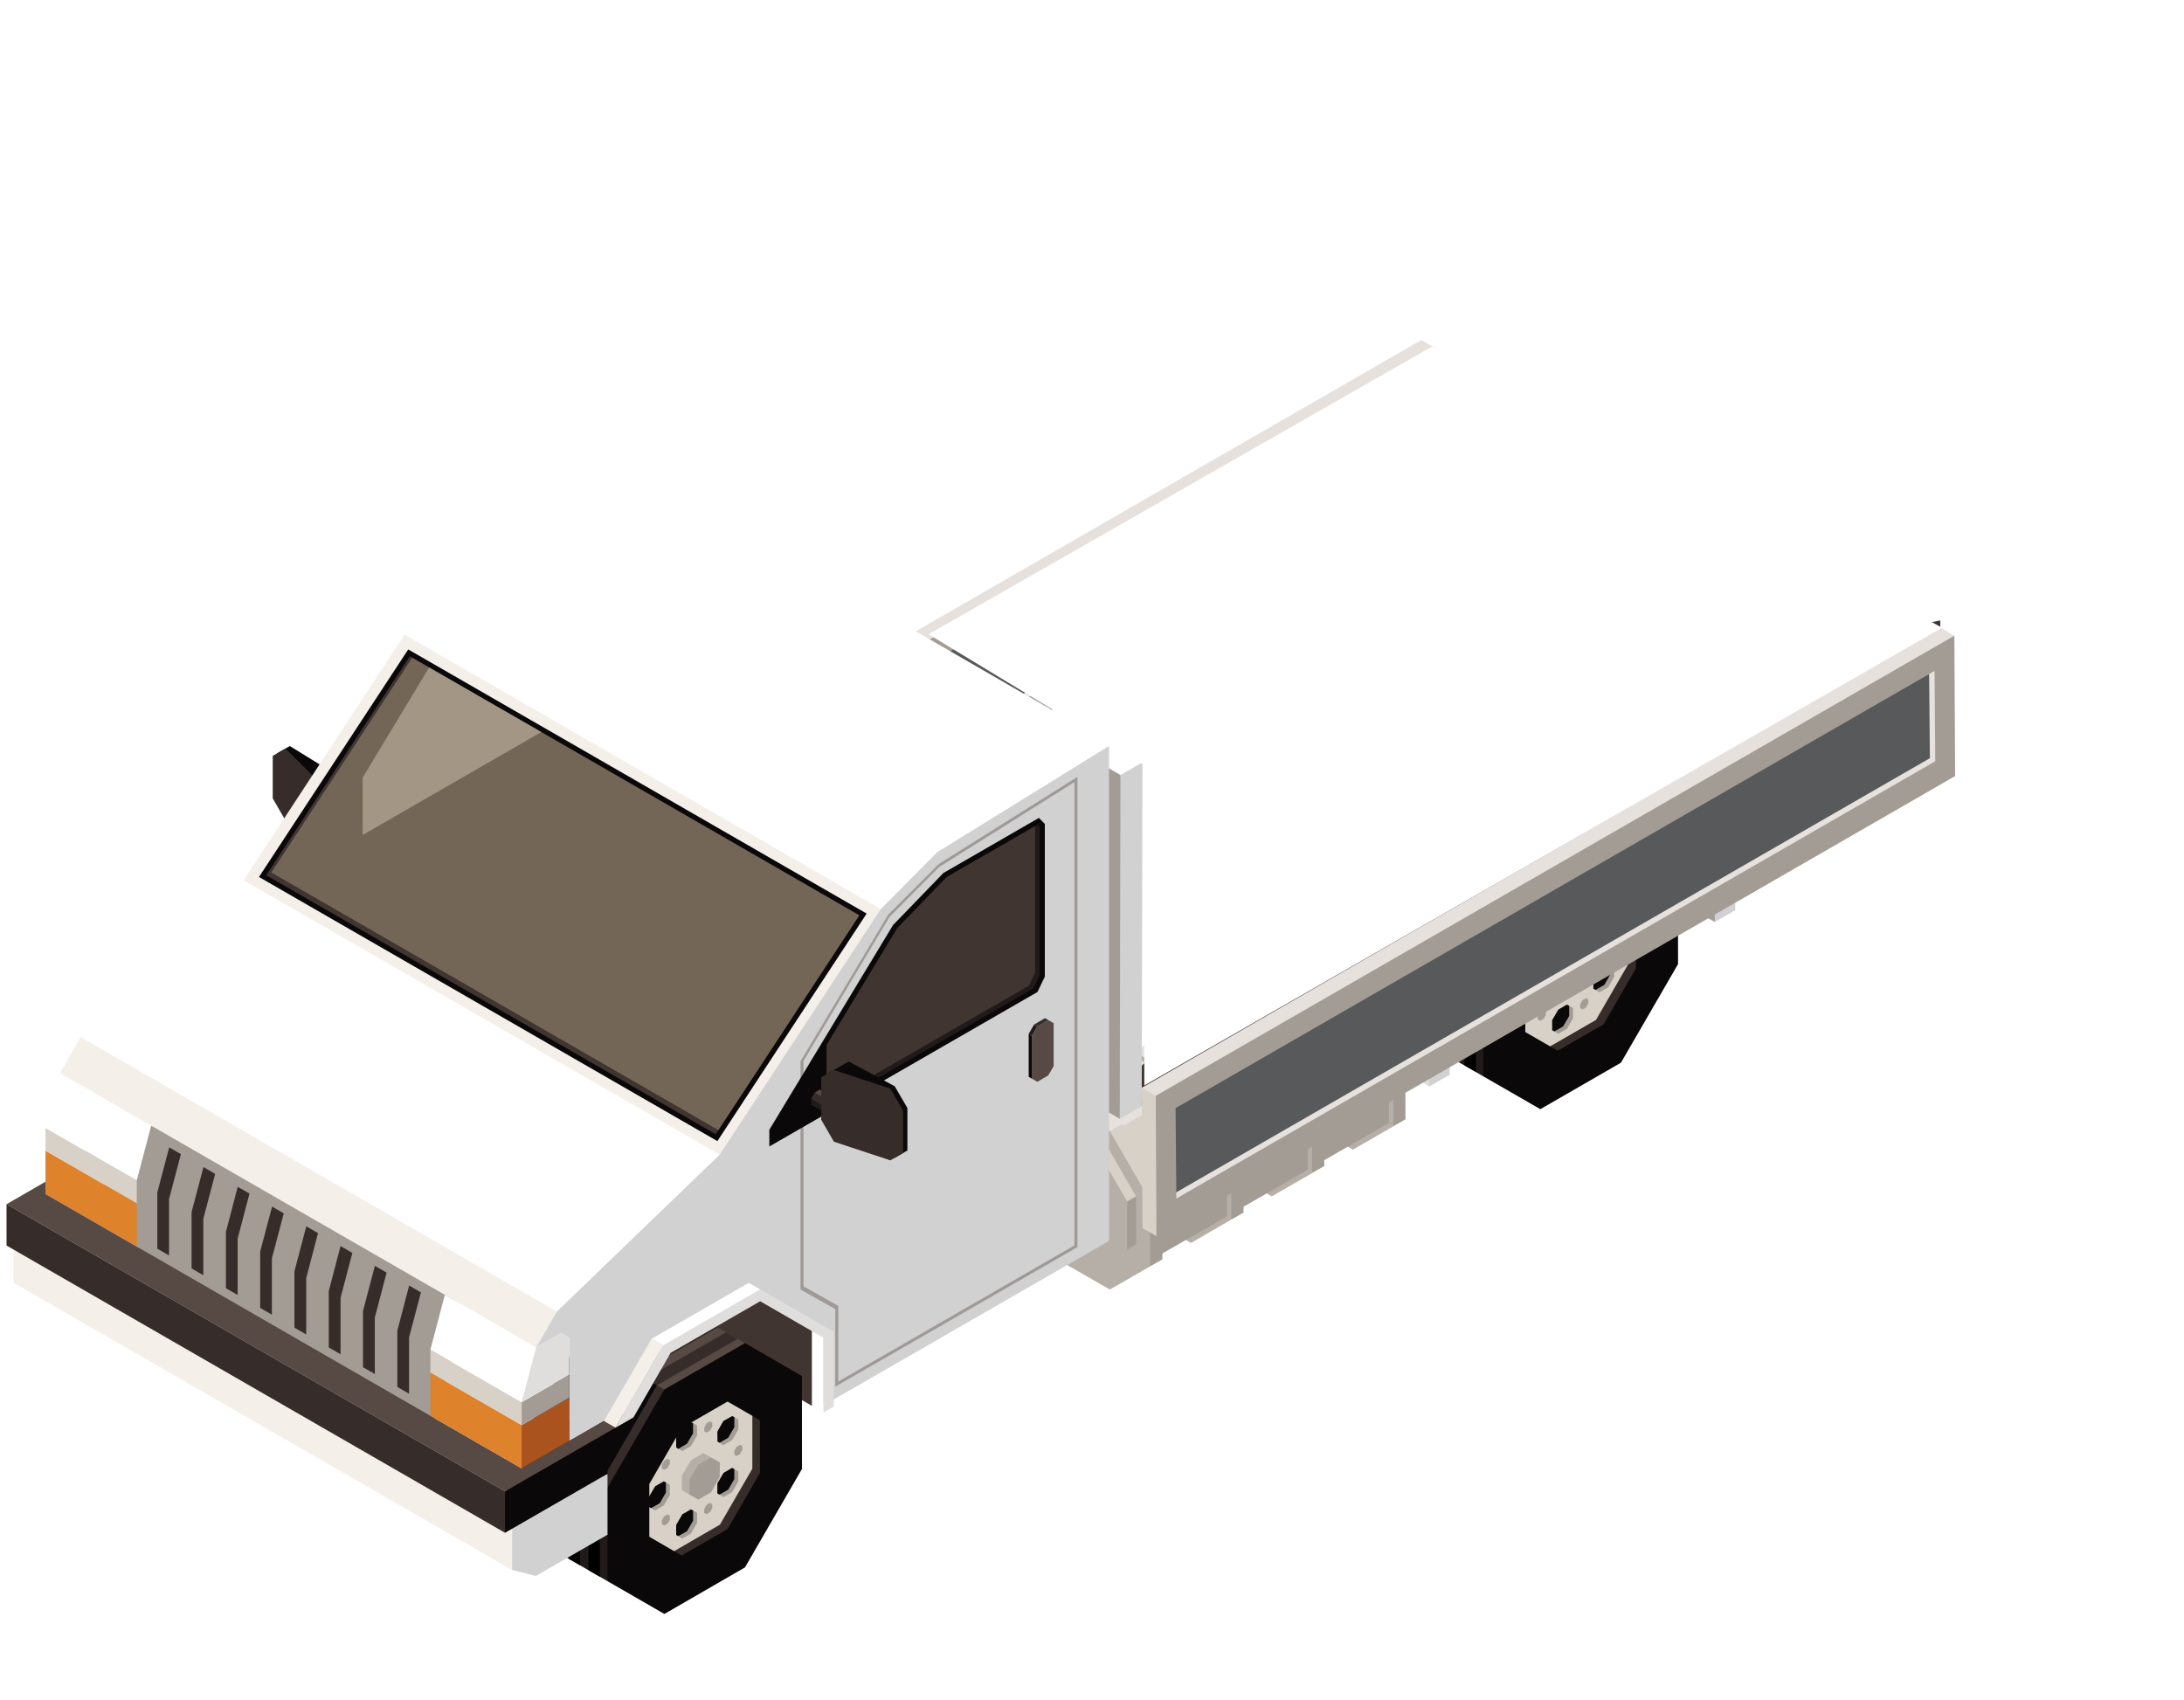 <svg width="167" height="130" viewBox="0 0 167 130" fill="none" xmlns="http://www.w3.org/2000/svg">
<g filter="url(#filter0_bii_3082_9853)">
<circle cx="114.5" cy="52" r="52" fill="white" fill-opacity="0.1"/>
</g>
<g clip-path="url(#clip0_3082_9853)">
<path d="M139.6 64.659L101.807 42.811V38.535L141.439 59.321L139.6 64.659Z" fill="#685750"/>
<path d="M139.6 60.377L101.807 38.535L103.64 37.478L141.439 59.321L139.6 60.377Z" fill="#836E69"/>
<path d="M141.439 63.596L139.6 64.658V60.376L141.439 59.32V63.596Z" fill="#544540"/>
<path d="M134.639 60.919L135.194 60.596V59.211L134.205 59.292L134.639 60.919Z" fill="#0A0808"/>
<path d="M134.639 59.533L135.194 59.21L134.35 57.739L132.586 57.369L134.639 59.533Z" fill="#211A1A"/>
<path d="M133.789 58.062L134.35 57.739L133.147 57.047L132.586 57.37L133.789 58.062Z" fill="#574943"/>
<path d="M131.73 57.86L132.586 57.369L133.789 58.062L134.639 59.533V60.918L133.789 61.409L132.586 60.716L131.73 59.245V57.86Z" fill="#362C29"/>
<path d="M138.288 63.015L138.849 62.692V61.307L137.854 61.387L138.288 63.015Z" fill="#0A0808"/>
<path d="M138.288 61.629L138.848 61.306L137.998 59.84L136.235 59.471L138.288 61.629Z" fill="#211A1A"/>
<path d="M137.438 60.158L137.998 59.841L136.796 59.148L136.235 59.472L137.438 60.158Z" fill="#574943"/>
<path d="M135.385 59.961L136.235 59.471L137.438 60.157L138.288 61.629V63.014L137.438 63.504L136.235 62.812L135.385 61.346V59.961Z" fill="#362C29"/>
<path d="M131.123 70.503L123.924 66.354V59.539L131.123 63.688L131.99 67.076L131.123 70.503Z" fill="#A39C95"/>
<path d="M123.947 64.11L117.407 60.342L111.237 63.891L117.829 70.198L123.947 64.11Z" fill="#574943"/>
<path d="M117.21 67.336L116.332 66.84L122.507 63.279L123.386 63.781L117.21 67.336Z" fill="#362C29"/>
<path d="M115.702 66.471L114.823 65.963L120.998 62.408L121.871 62.91L115.702 66.471Z" fill="#362C29"/>
<path d="M114.187 65.6L113.313 65.092L119.483 61.537L120.362 62.039L114.187 65.6Z" fill="#362C29"/>
<path d="M118.847 61.168L112.677 64.723L111.798 64.221L117.968 60.66L118.847 61.168Z" fill="#362C29"/>
<path d="M117.783 67.665L111.237 63.891L106.877 71.427L113.423 82.305L117.783 67.665Z" fill="#362C29"/>
<path d="M112.857 74.873L111.983 74.365L116.332 66.84L117.211 67.336L112.857 74.873Z" fill="#0A0808"/>
<path d="M114.82 65.963L110.483 73.506L111.361 74.008L115.698 66.466L114.82 65.963Z" fill="#0A0808"/>
<path d="M109.833 73.125L108.959 72.623L113.314 65.092L114.187 65.6L109.833 73.125Z" fill="#0A0808"/>
<path d="M112.677 64.723L108.323 72.254L107.444 71.751L111.798 64.221L112.677 64.723Z" fill="#0A0808"/>
<path d="M113.423 75.196L106.877 71.428V78.531L113.423 82.306V75.196Z" fill="#211A1A"/>
<path d="M112.857 81.969L111.983 81.461V74.363L112.857 74.871V81.969Z" fill="black"/>
<path d="M111.348 81.098L110.469 80.596V73.492L111.348 73.994V81.098Z" fill="black"/>
<path d="M109.833 80.227L108.959 79.725V72.621L109.833 73.123V80.227Z" fill="black"/>
<path d="M108.323 72.252V79.356L107.444 78.854V71.75L108.323 72.252Z" fill="black"/>
<path d="M117.783 84.815L113.423 82.305V75.195L117.783 67.658L123.947 64.109L128.307 66.62L128.312 73.723L123.947 81.26L117.783 84.815Z" fill="#0A0808"/>
<path d="M119.107 80.35L122.617 78.33L125.092 74.042V70.008L124.514 69.674V73.713L122.039 77.995L118.535 80.015L119.107 80.35Z" fill="#362C29"/>
<path d="M118.535 80.014L122.039 77.994L124.514 73.712V69.673L122.617 68.582L119.87 70.163L118.691 71.329L116.632 74.878V78.917L118.535 80.014Z" fill="#D8D1C7"/>
<path d="M119.153 72.362L119.812 71.981L120.287 71.167V70.406L119.986 70.232L119.992 70.994L119.518 71.808L118.858 72.195L119.153 72.362Z" fill="#A39C95"/>
<path d="M118.859 72.195L119.518 71.809L119.992 70.995L119.986 70.233L119.87 70.164L119.113 70.603L118.685 71.33V72.091L118.859 72.195Z" fill="#0A0808"/>
<path d="M119.153 79.051L119.824 78.665L120.287 77.857V77.095L119.992 76.916V77.689L119.523 78.497L118.858 78.872L119.153 79.051Z" fill="#A39C95"/>
<path d="M118.859 78.871L119.523 78.496L119.992 77.688V76.915L119.813 76.816L119.159 77.197L118.685 78.011V78.778L118.859 78.871Z" fill="#0A0808"/>
<path d="M117.771 78.057L117.586 77.953V77.659L117.783 77.347L118.032 77.197L118.205 77.307L118.211 77.601L118.032 77.913L117.771 78.057Z" fill="#A39C95"/>
<path d="M123.311 72.748L123.132 72.633V72.344L123.311 72.033L123.566 71.883L123.751 71.993V72.281L123.566 72.593L123.311 72.748Z" fill="#A39C95"/>
<path d="M121.015 77.186L120.83 77.088V76.794L121.009 76.476L121.27 76.326L121.455 76.43L121.449 76.724L121.27 77.042L121.015 77.186Z" fill="#A39C95"/>
<path d="M121.009 70.948L120.83 70.844L120.836 70.549L121.015 70.232L121.27 70.088L121.449 70.186V70.486L121.27 70.803L121.009 70.948Z" fill="#A39C95"/>
<path d="M117.772 73.799L117.598 73.69L117.592 73.395L117.772 73.084L118.026 72.939L118.211 73.043L118.205 73.338L118.032 73.649L117.772 73.799Z" fill="#A39C95"/>
<path d="M117.078 76.905L117.743 76.518L118.205 75.71V74.948L117.91 74.769L117.904 75.537L117.442 76.351L116.777 76.726L117.078 76.905Z" fill="#A39C95"/>
<path d="M116.777 76.724L117.442 76.349L117.905 75.536L117.91 74.768L117.748 74.676L117.078 75.057L116.609 75.865L116.604 76.632L116.777 76.724Z" fill="#0A0808"/>
<path d="M122.305 71.901L122.97 71.52L123.438 70.712L123.444 69.945L123.143 69.772V70.539L122.675 71.347L122.01 71.734L122.305 71.901Z" fill="#A39C95"/>
<path d="M122.01 71.734L122.675 71.347L123.143 70.54V69.772L122.97 69.68L122.305 70.055L121.842 70.868V71.636L122.01 71.734Z" fill="#0A0808"/>
<path d="M122.31 75.872L122.97 75.497L123.432 74.683L123.438 73.915L123.143 73.748V74.51L122.675 75.318L122.01 75.699L122.31 75.872Z" fill="#A39C95"/>
<path d="M122.01 75.697L122.675 75.316L123.143 74.508V73.746L122.964 73.648L122.311 74.029L121.842 74.843L121.836 75.605L122.01 75.697Z" fill="#0A0808"/>
<path d="M119.703 75.686L119.125 75.351V74.243L119.813 73.066L120.767 72.512L121.345 72.841L121.449 74.012L120.772 75.189L119.703 75.686Z" fill="#B5AFA7"/>
<path d="M120.385 76.077L119.703 75.685V74.577L120.385 73.4L121.345 72.84L122.027 73.232L122.021 74.346L121.351 75.517L120.385 76.077Z" fill="#A39C95"/>
<path d="M115.47 65.575L108.271 61.432L119.298 55.078L126.497 59.221L123.01 62.159L115.47 65.575Z" fill="white"/>
<path d="M109.289 76.262L102.09 72.113L108.271 61.432L115.47 65.575L112.637 72.084L109.289 76.262Z" fill="#F4EFE9"/>
<path d="M109.289 83.078L102.09 78.94V72.113L109.289 76.262L110.15 79.656L109.289 83.078Z" fill="#E0DEDC"/>
<path d="M110.845 82.188L109.289 83.077V76.262L115.47 65.574L126.497 59.221L132.685 62.787V69.602L131.123 70.502V64.426L125.85 61.391L116.112 66.994L110.845 76.106V82.188Z" fill="#D1D1D1"/>
<path d="M106.525 86.13L107.468 85.588V80.567L104.958 80.244L106.525 86.13Z" fill="#A39C95"/>
<path d="M106.525 81.104L107.468 80.568L104.386 75.241L99.089 73.273L106.525 81.104Z" fill="#D8D1C7"/>
<path d="M103.449 75.789L104.386 75.241L100.031 72.736L99.089 73.273L103.449 75.789Z" fill="#E6E1DD"/>
<path d="M96.013 75.051L99.089 73.273L103.449 75.784L106.531 81.11V86.131L103.449 87.908L99.089 85.392L96.013 80.066V75.051Z" fill="#B5AFA7"/>
<path d="M100.968 88.884L106.207 85.866V81.106L99.482 83.304L100.968 88.884Z" fill="#A39C95"/>
<path d="M100.969 84.122L106.207 81.104L103.287 76.061L93.92 76.701L100.969 84.122Z" fill="#D8D1C7"/>
<path d="M98.049 79.079L103.287 76.061L99.153 73.684L93.92 76.702L98.049 79.079Z" fill="#E6E1DD"/>
<path d="M91.005 78.386L93.92 76.701L98.048 79.079L100.968 84.122V88.883L98.048 90.568L93.92 88.185L91.005 83.141V78.386Z" fill="#B5AFA7"/>
<path d="M100.321 89.703L101.263 89.16V84.145L98.754 83.816L100.321 89.703Z" fill="#A39C95"/>
<path d="M100.321 84.682L101.263 84.146L98.181 78.819L92.891 76.846L100.321 84.682Z" fill="#D8D1C7"/>
<path d="M97.245 79.361L98.181 78.819L93.827 76.309L92.891 76.845L97.245 79.361Z" fill="#E6E1DD"/>
<path d="M89.803 78.623L92.891 76.846L97.245 79.362L100.321 84.688V89.709L97.245 91.48L92.891 88.97L89.803 83.644V78.623Z" fill="#B5AFA7"/>
<path d="M94.764 92.461L99.997 89.442V84.682L93.278 86.88L94.764 92.461Z" fill="#A39C95"/>
<path d="M94.764 87.693L99.997 84.68L97.077 79.631L87.715 80.271L94.764 87.693Z" fill="#D8D1C7"/>
<path d="M91.85 82.655L97.077 79.632L92.948 77.26L87.715 80.272L91.85 82.655Z" fill="#E6E1DD"/>
<path d="M84.801 81.957L87.715 80.272L91.85 82.649L94.764 87.698V92.459L91.85 94.138L87.715 91.761L84.801 86.712V81.957Z" fill="#B5AFA7"/>
<path d="M94.151 93.257L95.088 92.726V87.7L92.578 87.377L94.151 93.257Z" fill="#A39C95"/>
<path d="M94.151 88.243L95.088 87.7L92.011 82.374L86.715 80.406L94.151 88.243Z" fill="#D8D1C7"/>
<path d="M91.069 82.922L92.011 82.374L87.652 79.869L86.715 80.406L91.069 82.922Z" fill="#E6E1DD"/>
<path d="M83.633 82.178L86.715 80.406L91.069 82.922L94.151 88.243V93.258L91.069 95.041L86.715 92.525L83.633 87.204V82.178Z" fill="#B5AFA7"/>
<path d="M88.594 96.015L93.827 93.003V88.242L87.103 90.435L88.594 96.015Z" fill="#A39C95"/>
<path d="M88.594 91.253L93.827 88.241L90.907 83.191L81.545 83.826L88.594 91.253Z" fill="#D8D1C7"/>
<path d="M85.674 86.21L90.907 83.192L86.778 80.814L81.545 83.827L85.674 86.21Z" fill="#E6E1DD"/>
<path d="M78.62 85.517L81.546 83.826L85.674 86.21L88.594 91.253V96.02L85.674 97.693L81.546 95.31L78.62 90.272V85.517Z" fill="#B5AFA7"/>
<path d="M87.941 96.835L88.883 96.299V91.272L86.374 90.943L87.941 96.835Z" fill="#A39C95"/>
<path d="M87.941 91.815L88.883 91.273L85.801 85.952L80.51 83.984L87.941 91.815Z" fill="#D8D1C7"/>
<path d="M84.864 86.488L85.801 85.952L81.447 83.436L80.51 83.984L84.864 86.488Z" fill="#E6E1DD"/>
<path d="M77.428 85.756L80.51 83.984L84.864 86.489L87.946 91.821V96.836L84.864 98.607L80.51 96.103L77.428 90.776V85.756Z" fill="#B5AFA7"/>
<path d="M86.189 95.537L86.871 95.151V91.481L85.038 91.238L86.189 95.537Z" fill="#A39C95"/>
<path d="M86.189 91.873L86.871 91.481L84.622 87.585L80.753 86.148L86.189 91.873Z" fill="#D8D1C7"/>
<path d="M83.934 87.983L84.622 87.585L81.442 85.756L80.753 86.148L83.934 87.983Z" fill="#E6E1DD"/>
<path d="M78.504 87.447L80.753 86.148L83.939 87.984L86.189 91.879V95.537L83.939 96.842L80.753 95.007L78.504 91.117V87.447Z" fill="#B5AFA7"/>
<path d="M47.62 61.184L47.979 62.898L53.611 61.173L99.395 35.949L109.757 26.617L108.682 26L47.62 61.184Z" fill="#E6E1DD"/>
<path d="M47.62 61.184L47.678 71.917L48.748 72.54L52.714 66.175L48.69 61.801L47.62 61.184Z" fill="#D8D1C7"/>
<path d="M48.69 61.801L48.748 72.541L109.815 37.356L109.758 26.617L48.69 61.801Z" fill="#A39C95"/>
<path d="M108.295 36.226L50.263 69.661V69.182L107.826 29.549L108.242 29.312L108.295 36.226Z" fill="#E6E1DD"/>
<path d="M107.884 35.983L50.263 69.182L50.205 62.748L107.826 29.549L107.884 35.983Z" fill="#58595B"/>
<path d="M87.304 84.578L85.998 82.697L90.311 78.698L139.519 49.18L148.366 47.443V49.388L87.304 84.578Z" fill="#403531"/>
<path d="M87.304 84.578L49.511 62.73V60.791L60.318 62.447L80.435 77.139L87.304 82.633V84.578Z" fill="#685750"/>
<path d="M87.362 58.293L86.385 60.359L80.758 58.634L53.737 43.745L47.88 37.421L49.568 36.451L87.362 58.293Z" fill="white"/>
<path d="M87.362 58.293L87.304 84.579L85.621 85.548L81.655 75.38L84.344 69.575L85.674 59.263L87.362 58.293Z" fill="#D1D1D1"/>
<path d="M85.674 59.262L85.622 85.548L47.822 63.706L47.88 37.42L85.674 59.262Z" fill="#A39C95"/>
<path d="M87.305 83.176L87.663 84.89L93.295 83.159L143.509 55.39L149.442 48.61L148.366 47.992L87.305 83.176Z" fill="#E6E1DD"/>
<path d="M87.305 83.176L87.362 93.909L88.432 94.527L92.399 88.168L88.374 83.793L87.305 83.176Z" fill="#D8D1C7"/>
<path d="M88.374 83.793L88.432 94.527L149.5 59.343L149.442 48.609L88.374 83.793Z" fill="#A39C95"/>
<path d="M147.979 58.212L89.947 91.648V91.169L147.511 51.541L147.927 51.299L147.979 58.212Z" fill="#E6E1DD"/>
<path d="M147.569 57.975L89.948 91.169L89.89 84.734L147.511 51.541L147.569 57.975Z" fill="#58595B"/>
<path d="M21.184 57.607L22.161 57.047L25.439 59.067L26.417 60.746V63.989L24.647 65.016L22.161 62.535L21.184 60.856V57.607Z" fill="#0A0808"/>
<path d="M20.854 57.798L21.825 57.238L24.312 59.725L25.289 61.405V64.642L24.312 65.208L21.825 62.726L20.854 61.053V57.798Z" fill="#362C29"/>
<path d="M26.266 64.497L25.393 64.007V63.551L26.405 63.984L26.266 64.497Z" fill="#211A1A"/>
<path d="M26.266 64.046L25.393 63.549L25.665 63.076L26.931 63.347L26.266 64.046Z" fill="#362C29"/>
<path d="M26.538 63.573L25.665 63.077L26.064 62.852L26.931 63.348L26.538 63.573Z" fill="#574943"/>
<path d="M27.209 63.504L26.931 63.348L26.538 63.573L26.266 64.046V64.496L26.538 64.658L26.931 64.438L27.209 63.954V63.504Z" fill="#0A0808"/>
<path d="M62.094 107.507L51.148 101.199V94.713L68.512 101.055L62.094 107.507Z" fill="#403531"/>
<path d="M56.965 102.704L50.419 98.936L44.255 102.49L50.847 108.798L56.965 102.704Z" fill="#574943"/>
<path d="M50.222 105.936L49.349 105.434L55.519 101.873L56.398 102.381L50.222 105.936Z" fill="#362C29"/>
<path d="M48.719 105.059L47.84 104.557L54.01 101.002L54.883 101.51L48.719 105.059Z" fill="#362C29"/>
<path d="M47.204 104.188L46.325 103.686L52.495 100.131L53.374 100.639L47.204 104.188Z" fill="#362C29"/>
<path d="M51.864 99.762L45.695 103.316L44.81 102.814L50.98 99.254L51.864 99.762Z" fill="#362C29"/>
<path d="M50.795 106.259L44.255 102.49L39.895 110.027L46.441 120.899L50.795 106.259Z" fill="#362C29"/>
<path d="M45.874 113.464L44.995 112.957L49.349 105.432L50.222 105.934L45.874 113.464Z" fill="#0A0808"/>
<path d="M47.833 104.543L43.493 112.084L44.37 112.587L48.71 105.046L47.833 104.543Z" fill="#0A0808"/>
<path d="M42.85 111.722L41.971 111.214L46.325 103.684L47.204 104.186L42.85 111.722Z" fill="#0A0808"/>
<path d="M45.695 103.315L41.335 110.845L40.456 110.349L44.81 102.812L45.695 103.315Z" fill="#0A0808"/>
<path d="M46.441 113.79L39.895 110.027V117.125L46.441 120.899V113.79Z" fill="#211A1A"/>
<path d="M45.874 120.569L44.995 120.061V112.957L45.874 113.465V120.569Z" fill="black"/>
<path d="M44.359 119.692L43.486 119.19V112.092L44.359 112.594V119.692Z" fill="black"/>
<path d="M42.85 118.821L41.971 118.319V111.215L42.85 111.723V118.821Z" fill="black"/>
<path d="M41.335 110.846V117.955L40.456 117.453V110.35L41.335 110.846Z" fill="black"/>
<path d="M50.801 123.414L46.441 120.898L46.435 113.789L50.795 106.252L56.965 102.703L61.319 105.219L61.325 112.323L56.965 119.854L50.801 123.414Z" fill="#0A0808"/>
<path d="M52.125 118.943L55.635 116.924L58.109 112.636L58.104 108.602L57.531 108.268V112.307L55.05 116.589L51.546 118.614L52.125 118.943Z" fill="#362C29"/>
<path d="M51.547 118.613L55.051 116.588L57.531 112.306V108.266L55.635 107.17L52.882 108.757L51.703 109.923L49.65 113.472V117.511L51.547 118.613Z" fill="#D8D1C7"/>
<path d="M52.171 110.956L52.83 110.575L53.304 109.761L53.298 108.999L52.998 108.826L53.004 109.594L52.529 110.402L51.87 110.788L52.171 110.956Z" fill="#A39C95"/>
<path d="M51.87 110.789L52.529 110.402L53.004 109.595L52.998 108.827L52.882 108.758L52.13 109.196L51.703 109.923V110.685L51.87 110.789Z" fill="#0A0808"/>
<path d="M52.171 117.645L52.836 117.264L53.304 116.45V115.689L53.004 115.51V116.283L52.535 117.091L51.87 117.466L52.171 117.645Z" fill="#A39C95"/>
<path d="M51.87 117.465L52.535 117.09L53.004 116.282V115.508L52.83 115.416L52.171 115.797L51.703 116.605V117.372L51.87 117.465Z" fill="#0A0808"/>
<path d="M50.789 116.651L50.61 116.553V116.253L50.795 115.941L51.049 115.797L51.223 115.901V116.195L51.049 116.507L50.789 116.651Z" fill="#A39C95"/>
<path d="M56.329 111.342L56.149 111.233V110.938L56.323 110.627L56.583 110.482L56.762 110.586V110.875L56.583 111.186L56.329 111.342Z" fill="#A39C95"/>
<path d="M54.027 115.78L53.842 115.682L53.848 115.387L54.027 115.07L54.282 114.92L54.467 115.03V115.324L54.282 115.635L54.027 115.78Z" fill="#A39C95"/>
<path d="M54.027 109.542L53.848 109.438L53.853 109.143L54.033 108.832L54.281 108.688L54.466 108.786V109.086L54.281 109.397L54.027 109.542Z" fill="#A39C95"/>
<path d="M50.789 112.393L50.61 112.289V111.995L50.789 111.683L51.038 111.539L51.223 111.637V111.937L51.049 112.243L50.789 112.393Z" fill="#A39C95"/>
<path d="M50.095 115.498L50.754 115.118L51.223 114.31V113.542L50.928 113.363L50.922 114.131L50.454 114.944L49.794 115.325L50.095 115.498Z" fill="#A39C95"/>
<path d="M49.795 115.324L50.454 114.943L50.922 114.129L50.928 113.362L50.76 113.27L50.095 113.65L49.621 114.458V115.232L49.795 115.324Z" fill="#0A0808"/>
<path d="M55.316 110.5L55.987 110.114L56.456 109.306V108.538L56.161 108.371L56.155 109.133L55.687 109.941L55.027 110.327L55.316 110.5Z" fill="#A39C95"/>
<path d="M55.028 110.328L55.687 109.941L56.155 109.133L56.161 108.372L56.155 108.366L55.987 108.279L55.317 108.654L54.854 109.462L54.86 110.23L55.028 110.328Z" fill="#0A0808"/>
<path d="M55.328 114.471L55.987 114.09L56.45 113.277L56.456 112.515L56.155 112.342V113.104L55.687 113.911L55.027 114.292L55.328 114.471Z" fill="#A39C95"/>
<path d="M55.027 114.291L55.687 113.91L56.155 113.102V112.34L55.981 112.242L55.328 112.623L54.854 113.431L54.848 114.198L55.027 114.291Z" fill="#0A0808"/>
<path d="M52.715 114.279L52.142 113.951V112.837L52.83 111.66L53.784 111.111L54.362 111.44L54.467 112.606L53.79 113.783L52.715 114.279Z" fill="#B5AFA7"/>
<path d="M53.397 114.671L52.714 114.279V113.171L53.397 111.993L54.362 111.439L55.039 111.826L55.033 112.94L54.368 114.117L53.397 114.671Z" fill="#A39C95"/>
<path d="M42.578 100.292L6.167 79.31L18.628 67.307L56.965 88.087L42.578 100.292Z" fill="white"/>
<path d="M11.562 86.074L6.167 87.321L10.457 95.325L32.91 109.775L34.604 103.686L34.928 96.415L11.562 86.074Z" fill="#A39C95"/>
<path d="M12.926 96V91.695L13.834 88.25L12.938 87.736L12.03 91.176V95.481L12.926 96Z" fill="#362C29"/>
<path d="M15.546 97.512V93.201L16.453 89.762L15.557 89.242L14.649 92.687V96.992L15.546 97.512Z" fill="#362C29"/>
<path d="M18.171 99.018V94.713L19.078 91.267L18.177 90.754L17.274 94.199V98.504L18.171 99.018Z" fill="#362C29"/>
<path d="M20.79 100.529V96.224L21.698 92.779L20.802 92.266L19.894 95.705V100.01L20.79 100.529Z" fill="#362C29"/>
<path d="M23.415 102.041V97.736L24.317 94.291L23.421 93.772L22.513 97.217V101.522L23.415 102.041Z" fill="#362C29"/>
<path d="M26.041 103.555V99.244L26.943 95.805L26.041 95.285L25.139 98.725V103.035L26.041 103.555Z" fill="#362C29"/>
<path d="M28.66 105.061V100.756L29.562 97.311L28.666 96.797L27.758 100.242V104.547L28.66 105.061Z" fill="#362C29"/>
<path d="M31.279 106.572V102.267L32.187 98.822L31.285 98.303L30.383 101.748V106.059L31.279 106.572Z" fill="#362C29"/>
<path d="M10.457 95.323L3.478 91.301V87.988L10.457 92.01V95.323Z" fill="#DE822B"/>
<path d="M10.457 92.011L3.478 87.989V86.246L10.457 90.263V92.011Z" fill="#D8D1C7"/>
<path d="M10.457 90.263L3.478 86.246L4.582 82.057L11.562 86.073L10.457 90.263Z" fill="white"/>
<path d="M6.167 79.307L4.58 82.051L40.99 103.03L42.578 100.287L6.167 79.307Z" fill="#F4EFE9"/>
<path d="M55.034 88.29L18.628 67.307L30.939 48.529L62.192 55.287L69.385 72.443L55.034 88.29Z" fill="#F4EFE9"/>
<path d="M48.39 36.059L35.241 44.19L30.939 48.529L67.35 69.511L71.797 70.51L84.801 57.041L48.39 36.059Z" fill="white"/>
<path d="M84.801 57.041L71.652 65.172L67.35 69.512L55.034 88.29L42.578 100.293L40.994 103.034L42.891 101.931L43.527 102.278L43.521 110.189L47.251 108.043V108.862L50.408 103.409L57.746 99.087L62.094 101.285V107.506L63.528 107.142L84.801 94.891V84.077V57.041Z" fill="#D1D1D1"/>
<path opacity="0.4" d="M82.384 95.364L63.869 106.034V100.101L61.209 98.607V81.15L67.916 69.938L71.791 66.06L82.384 59.406V95.364ZM64.094 105.641L82.159 95.231V59.804L71.82 66.296L68.021 70.111L61.44 81.127V98.359L64.1 99.853V105.636L64.094 105.641Z" fill="#574943"/>
<path d="M39.161 120.052L1.049 98.094V94.926L39.161 116.889L40.456 118.101L39.161 120.052Z" fill="#F4EFE9"/>
<path d="M46.453 112.717L42.578 114.148L39.161 116.889V120.051L40.971 120.507L46.453 117.356V112.717Z" fill="#D1D1D1"/>
<path d="M44.359 111.54L38.617 114.039L0.5 92.081L3.478 90.361V91.302L39.889 112.284L47.25 108.043L48.135 108.551L44.359 111.54Z" fill="#574943"/>
<path d="M38.617 117.206L0.5 95.242V92.08L38.617 114.038L39.889 115.024L38.617 117.206Z" fill="#362C29"/>
<path d="M46.452 112.29L48.135 109.376V108.551L38.617 114.039V117.207L46.452 112.694V112.29Z" fill="#0A0808"/>
<path d="M39.889 112.284L32.91 108.262V104.949L39.889 108.971L40.699 109.97L39.889 112.284Z" fill="#DE822B"/>
<path d="M39.889 108.972L32.91 104.95V103.201L39.889 107.223L40.456 107.87L39.889 108.972Z" fill="#D8D1C7"/>
<path d="M39.889 107.223L32.91 103.201L34.015 99.012L40.994 103.034L41.173 105.688L39.889 107.223Z" fill="white"/>
<path d="M39.89 108.972L43.521 106.877V110.189L39.89 112.284V108.972Z" fill="#AB531F"/>
<path d="M43.527 105.129L39.89 107.224V108.972L43.527 106.877V105.129Z" fill="#A39C95"/>
<path d="M43.527 102.278L42.891 101.932L40.994 103.034L39.89 107.223L43.527 105.129V102.278Z" fill="#E0DEDC"/>
<path d="M79.441 62.541L72.138 66.754L68.287 70.735L58.827 86.391V87.667L79.331 75.854L79.892 74.683V63.003L79.441 62.541Z" fill="#0A0808"/>
<path d="M79.372 63.031L79.152 63.164V74.394L78.683 75.375L63.204 84.296V84.695L79.025 75.577L79.499 74.59V63.164L79.372 63.031Z" fill="#211A1A"/>
<path d="M72.381 67.065L68.599 70.978L63.204 79.899V84.296L78.683 75.375L79.152 74.394V63.164L72.381 67.065Z" fill="#403531"/>
<path d="M79.325 78.496L78.915 79.206V82.484L79.325 82.721L80.158 82.23L80.568 81.52V78.237L80.158 78L79.325 78.496Z" fill="#574943"/>
<path d="M78.66 79.062L78.915 79.207V82.484L78.66 82.34V79.062Z" fill="#0A0808"/>
<path d="M79.069 78.347L78.658 79.057L78.909 79.201L79.319 78.491L79.069 78.347Z" fill="#211A1A"/>
<path d="M79.903 77.856L80.158 78L79.325 78.496L79.071 78.346L79.903 77.856Z" fill="#362C29"/>
<path d="M54.855 87.256L19.802 67.059L31.216 49.66L66.269 69.858L54.855 87.256Z" fill="#0A0808"/>
<path d="M54.93 86.426L54.727 86.731L20.357 66.926L31.338 50.185L31.511 50.284L20.733 66.719L54.93 86.426Z" fill="#403531"/>
<path d="M65.714 69.99L54.93 86.425L20.733 66.718L31.511 50.283L32.818 51.033L35.669 55.563L41.399 55.979L65.714 69.99Z" fill="#736656"/>
<path d="M32.818 51.033L27.73 59.459V63.85L41.399 55.973L32.818 51.033Z" fill="#A39685"/>
<path d="M62.898 84.97L62.024 84.474V84.018L63.031 84.445L62.898 84.97Z" fill="#211A1A"/>
<path d="M62.898 84.52L62.024 84.018L62.296 83.539L63.562 83.816L62.898 84.52Z" fill="#362C29"/>
<path d="M63.169 84.042L62.296 83.54L62.695 83.314L63.563 83.817L63.169 84.042Z" fill="#574943"/>
<path d="M63.84 83.978L63.562 83.816L63.169 84.041L62.898 84.52V84.971L63.169 85.132L63.562 84.913L63.84 84.428V83.978Z" fill="#403531"/>
<path d="M63.123 82.184L64.892 81.168L68.414 83.061L69.385 84.728V87.972L68.414 88.537L64.094 87.112L63.123 85.427V82.184Z" fill="#0A0808"/>
<path d="M62.794 82.38L63.765 81.814L68.079 83.24L69.056 84.919V88.168L68.079 88.728L63.765 87.302L62.794 85.623V82.38Z" fill="#362C29"/>
<path d="M62.967 108.008L62.094 107.506V101.129L62.967 101.637V108.008Z" fill="white"/>
<path d="M58.127 98.596L50.708 102.878L47.065 109.168L48.442 108.377L51.281 103.449L58.127 99.502L62.967 102.295V108.008L63.753 107.558L63.759 101.839L58.127 98.596Z" fill="#E0DEDC"/>
<path d="M50.708 102.878L49.829 102.37L57.254 98.094L58.127 98.596L50.708 102.878Z" fill="white"/>
<path d="M46.181 108.659L49.829 102.369L50.708 102.877L47.065 109.167L46.181 108.659Z" fill="#F4EFE9"/>
<path d="M109.5 26.5L71 48.5L87.5 58.5V83L148.5 48L109.5 26.5Z" fill="white"/>
</g>
<defs>
<filter id="filter0_bii_3082_9853" x="52.1" y="-10.4" width="124.8" height="124.8" filterUnits="userSpaceOnUse" color-interpolation-filters="sRGB">
<feFlood flood-opacity="0" result="BackgroundImageFix"/>
<feGaussianBlur in="BackgroundImageFix" stdDeviation="5.2"/>
<feComposite in2="SourceAlpha" operator="in" result="effect1_backgroundBlur_3082_9853"/>
<feBlend mode="normal" in="SourceGraphic" in2="effect1_backgroundBlur_3082_9853" result="shape"/>
<feColorMatrix in="SourceAlpha" type="matrix" values="0 0 0 0 0 0 0 0 0 0 0 0 0 0 0 0 0 0 127 0" result="hardAlpha"/>
<feOffset dx="-5.2" dy="5.2"/>
<feGaussianBlur stdDeviation="2.6"/>
<feComposite in2="hardAlpha" operator="arithmetic" k2="-1" k3="1"/>
<feColorMatrix type="matrix" values="0 0 0 0 1 0 0 0 0 1 0 0 0 0 1 0 0 0 0.1 0"/>
<feBlend mode="normal" in2="shape" result="effect2_innerShadow_3082_9853"/>
<feColorMatrix in="SourceAlpha" type="matrix" values="0 0 0 0 0 0 0 0 0 0 0 0 0 0 0 0 0 0 127 0" result="hardAlpha"/>
<feOffset dx="5.2" dy="-5.2"/>
<feGaussianBlur stdDeviation="2.6"/>
<feComposite in2="hardAlpha" operator="arithmetic" k2="-1" k3="1"/>
<feColorMatrix type="matrix" values="0 0 0 0 0.76 0 0 0 0 0.76 0 0 0 0 0.76 0 0 0 0.1 0"/>
<feBlend mode="normal" in2="effect2_innerShadow_3082_9853" result="effect3_innerShadow_3082_9853"/>
</filter>
<clipPath id="clip0_3082_9853">
<rect width="149" height="104" fill="white" transform="translate(0.5 26)"/>
</clipPath>
</defs>
</svg>
